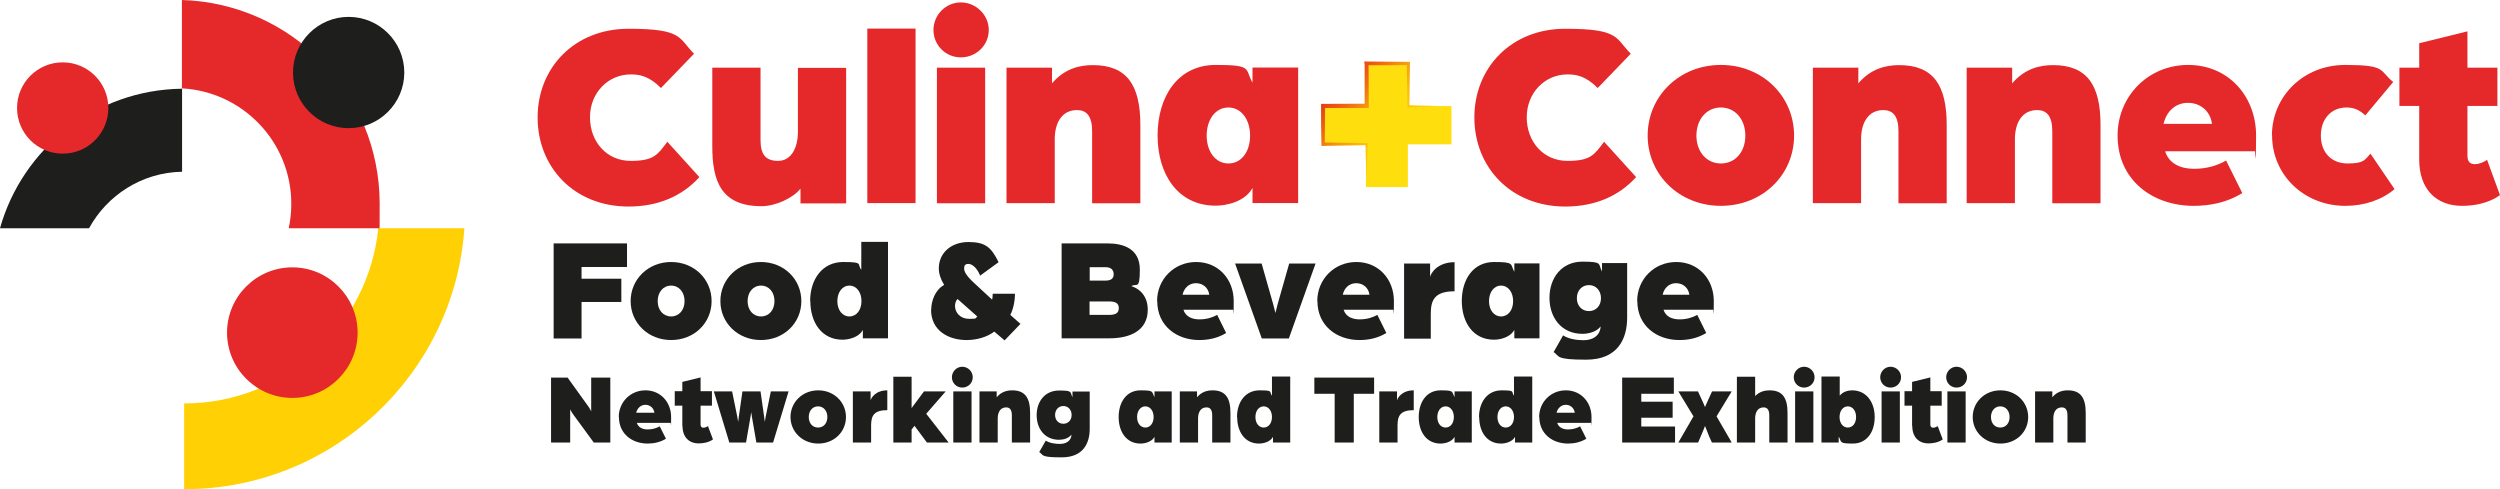 <?xml version="1.0" encoding="UTF-8"?> <svg xmlns="http://www.w3.org/2000/svg" xmlns:xlink="http://www.w3.org/1999/xlink" id="Layer_1" data-name="Layer 1" version="1.1" viewBox="0 0 1451.3 284"><defs><style> .cls-1 { fill: url(#linear-gradient); } .cls-1, .cls-2, .cls-3, .cls-4, .cls-5, .cls-6 { stroke-width: 0px; } .cls-2 { fill: #e5282a; } .cls-3 { fill: none; } .cls-4 { fill: #1e1e1c; } .cls-5 { fill: #ffd004; } .cls-7 { clip-path: url(#clippath); } .cls-6 { fill: #ffde0d; } </style><clipPath id="clippath"><path class="cls-3" d="M769.3,61.5h0M792.2,36.7v23.5c0,0-24.1.1-24.1.1h-1.2s0,1.2,0,1.2c0,7.4,0,14.8.2,22.2v1s1,0,1,0l24.6-.4.6,24.2.6-24.8v-.6s-.6,0-.6,0l-24.2-.4c.1-6.7,0-13.4.1-20h24.1c0,.1,1.3.1,1.3.1v-1.3s-.1-23.6-.1-23.6c7.4,0,14.8,0,22.2-.1l.3,23.8v.7s.6,0,.6,0l25.2-.6-24.6-.6.3-24.2v-1s-1,0-1,0c-8.1-.1-16.2-.1-24.3-.2h-1.2s0,1.2,0,1.2Z"></path></clipPath><linearGradient id="linear-gradient" x1="-185.8" y1="1142.1" x2="-182.4" y2="1142.1" gradientTransform="translate(20839.9 -3164.5) rotate(-90) scale(17.5 -17.5)" gradientUnits="userSpaceOnUse"><stop offset="0" stop-color="#ffde0d"></stop><stop offset="0" stop-color="#fdd50d"></stop><stop offset=".3" stop-color="#fabd0e"></stop><stop offset=".5" stop-color="#f49610"></stop><stop offset=".7" stop-color="#ed5f13"></stop><stop offset="1" stop-color="#e31b17"></stop><stop offset="1" stop-color="#e20e18"></stop></linearGradient></defs><polygon class="cls-4" points="321.4 141.3 364 141.3 364 155 337.6 155 337.6 161.8 360.7 161.8 360.7 175.3 337.6 175.3 337.6 196.5 321.4 196.5 321.4 141.3"></polygon><path class="cls-4" d="M366.1,174.8c0-12.6,10.1-22.7,23.5-22.7s23.5,10,23.5,22.7-10.1,22.6-23.5,22.6-23.5-10-23.5-22.6M397.4,174.8c0-5.2-3.2-9-7.8-9s-7.8,3.8-7.8,9,3.2,8.9,7.8,8.9,7.8-3.7,7.8-8.9"></path><path class="cls-4" d="M418.2,174.8c0-12.6,10.1-22.7,23.5-22.7s23.5,10,23.5,22.7-10.1,22.6-23.5,22.6-23.5-10-23.5-22.6M449.6,174.8c0-5.2-3.2-9-7.8-9s-7.8,3.8-7.8,9,3.2,8.9,7.8,8.9,7.8-3.7,7.8-8.9"></path><path class="cls-4" d="M470.3,174.8c0-12.6,7-22.7,19.2-22.7s7.8,1.2,10.5,4.5v-16.2h15.5v56h-14.6v-4.9c-2.3,4.4-8.3,5.7-11.8,5.7-12.1,0-18.7-10-18.7-22.6M500.1,174.8c0-5.2-2.9-9-7-9s-7,3.8-7,9,2.9,8.9,7,8.9,7-3.7,7-8.9"></path><path class="cls-4" d="M540.6,179.7c0-4.9,2.2-11.4,7.5-14.3-2.1-3.4-3.1-6.6-3.1-9.6,0-9,7.2-15.3,17.2-15.3s13.3,3.2,17.5,11.7l-10.7,7.8c-2-4.9-4.9-6.8-6.8-6.8s-2.5.9-2.5,2.6.9,3.9,5.6,8.3l10.6,9.8c.2-.3.4-1.7.4-3.4h12.9c0,4.3-1,9.1-2.7,12.3l5.9,5.2-9.2,9.6-6-5.1c-4.2,3.2-10.2,4.9-16.1,4.9-10.4,0-20.6-5.4-20.6-17.6M567.3,183.7l-11.4-10.1c-1,.8-1.5,2.6-1.5,4,0,3.9,3.1,7.5,8.2,7.5s3.4-.4,4.8-1.4"></path><path class="cls-4" d="M616.3,141.3h26.7c9.2,0,18.7,3.1,18.7,15.2s-1.9,7.7-4.9,9.6c5.3,1.7,9.5,6.2,9.5,13.7,0,12.2-10.4,16.6-22.2,16.6h-27.8v-55.2ZM641.6,162.9c3.7,0,4.9-1.4,4.9-3.7s-1.2-4.1-4.9-4.1h-9v7.8h9ZM643.7,182.8c3.2,0,5.8-.6,5.8-3.9s-2.6-3.9-5.8-3.9h-11.2v7.8h11.2Z"></path><path class="cls-4" d="M671.7,174.8c0-12.6,9.8-22.7,22.7-22.7s21.8,10,21.8,22.7-.3,5-.3,5h-28.9c1.3,4.1,5.1,5.6,9.3,5.6s7.6-1.1,10.3-2.6l5.2,10.5c-4.9,3-10.2,4.1-15.6,4.1-13.2,0-24.4-8.3-24.4-22.6M702,171.1c-.5-4-3.7-6.7-7.7-6.7s-6.9,2.7-7.8,6.7h15.5Z"></path><path class="cls-4" d="M717.1,153h15.3l6.6,23.2c.6,2,.9,3.7,1.4,5.5.5-1.9.9-3.5,1.4-5.5l6.6-23.2h15.3l-15.5,43.5h-15.7l-15.5-43.5Z"></path><path class="cls-4" d="M764.7,174.8c0-12.6,9.8-22.7,22.7-22.7s21.8,10,21.8,22.7-.3,5-.3,5h-28.9c1.3,4.1,5.1,5.6,9.3,5.6s7.6-1.1,10.3-2.6l5.2,10.5c-4.9,3-10.2,4.1-15.6,4.1-13.2,0-24.4-8.3-24.4-22.6M795,171.1c-.5-4-3.7-6.7-7.7-6.7s-6.9,2.7-7.8,6.7h15.5Z"></path><path class="cls-4" d="M815.1,153h15.1v7.8c.3-1.9,4-8.6,14.2-8.6v16.9c-11.2,0-13.8,4.7-13.8,12.9v14.6h-15.5v-43.5Z"></path><path class="cls-4" d="M848.6,174.8c0-12.6,6.6-22.7,18.7-22.7s9.3,1.2,11.8,5.7v-4.9h14.6v43.5h-14.6v-4.9c-2.4,4.4-8.3,5.7-11.8,5.7-12.1,0-18.7-10-18.7-22.6M878.4,174.8c0-5.2-2.9-9-7-9s-7,3.8-7,9,2.9,8.9,7,8.9,7-3.7,7-8.9"></path><path class="cls-4" d="M901.9,204.4l5.5-9.7c3.4,2.2,8.3,2.8,11.8,2.8,5.6,0,8.5-2.6,9.5-5.4.3-.9.5-1.7.5-2.6-2.4,3.2-7.1,4.3-10.6,4.3-12.1,0-19.1-9.4-19.1-20.9s7-21,19.1-21,9,1.3,11.4,5.7v-4.9h14.6v31.7c0,12.4-5.5,24.4-23.8,24.4s-15.2-2-19.1-4.6M929.4,173.1c0-4.4-2.9-7.6-7-7.6s-7,3.2-7,7.6,2.9,7.5,7,7.5,7-3.1,7-7.5"></path><path class="cls-4" d="M950.4,174.8c0-12.6,9.8-22.7,22.7-22.7s21.8,10,21.8,22.7-.3,5-.3,5h-28.9c1.3,4.1,5.1,5.6,9.3,5.6s7.6-1.1,10.3-2.6l5.2,10.5c-4.9,3-10.2,4.1-15.6,4.1-13.2,0-24.4-8.3-24.4-22.6M980.7,171.1c-.5-4-3.7-6.7-7.7-6.7s-6.9,2.7-7.8,6.7h15.5Z"></path><path class="cls-4" d="M319.9,219.2h9.6l12,16.7c.9,1.2,1.7,2.9,1.7,2.9v-19.6h11.1v37.7h-9.6l-12-16.4c-.9-1.2-1.7-2.9-1.7-2.9v19.3h-11.1v-37.7Z"></path><path class="cls-4" d="M359.2,242.1c0-8.6,6.7-15.5,15.5-15.5s14.9,6.9,14.9,15.5-.2,3.4-.2,3.4h-19.7c.9,2.8,3.5,3.8,6.3,3.8s5.2-.8,7-1.8l3.6,7.2c-3.3,2-7,2.8-10.6,2.8-9,0-16.7-5.6-16.7-15.4M379.9,239.6c-.4-2.7-2.5-4.6-5.2-4.6s-4.7,1.9-5.4,4.6h10.6Z"></path><path class="cls-4" d="M396.1,247.3v-11.8h-4.4v-8.4h4.4v-5.4l10.6-2.6v8h6.6v8.4h-6.6v10.9c0,1.4.7,1.9,1.6,1.9s1.9-.4,2.7-.9l2.9,7.7c-2.6,1.8-5.7,2.3-8.3,2.3-5.7,0-9.4-3.7-9.4-10.2"></path><path class="cls-4" d="M414.7,227.2h10.3l3,14.7c.3,1.5.5,3,.5,3,0,0,.2-1.5.4-3l2.1-14.7h10.5l2.1,14.7c.2,1.5.4,3,.4,3,0,0,.2-1.5.5-3l3-14.7h10.3l-9,29.7h-9.7l-2.6-15c-.3-1.6-.4-2.6-.4-2.6,0,0-.1.9-.4,2.6l-2.6,15h-9.7l-9-29.7Z"></path><path class="cls-4" d="M458.9,242.1c0-8.6,6.9-15.5,16.1-15.5s16.1,6.9,16.1,15.5-6.9,15.4-16.1,15.4-16.1-6.9-16.1-15.4M480.3,242.1c0-3.6-2.2-6.2-5.4-6.2s-5.4,2.6-5.4,6.2,2.2,6.1,5.4,6.1,5.4-2.5,5.4-6.1"></path><path class="cls-4" d="M495.1,227.2h10.3v5.3c.2-1.3,2.7-5.9,9.7-5.9v11.5c-7.7,0-9.4,3.2-9.4,8.8v10h-10.6v-29.7Z"></path><polygon class="cls-4" points="518.6 218.7 529.2 218.7 529.2 236.9 536.4 227.2 549 227.2 537.7 240.2 550.7 256.9 538.1 256.9 530.9 247.2 529.2 249.3 529.2 256.9 518.6 256.9 518.6 218.7"></polygon><path class="cls-4" d="M552.6,219c0-3.3,2.7-6.1,6-6.1s6.1,2.7,6.1,6.1-2.7,6-6.1,6-6-2.7-6-6M553.4,227.2h10.6v29.7h-10.6v-29.7Z"></path><path class="cls-4" d="M568.6,227.2h10v3.4c2.7-3.2,6-4,9-4,7.5,0,10.4,4.4,10.4,13.1v17.2h-10.6v-15.8c0-3.4-1.3-4.6-3.3-4.6-3.3,0-4.9,2.7-4.9,6.4v14h-10.6v-29.7Z"></path><path class="cls-4" d="M603.3,262.4l3.8-6.6c2.3,1.5,5.7,1.9,8.1,1.9,3.8,0,5.8-1.7,6.5-3.7.2-.6.3-1.2.3-1.7-1.6,2.2-4.8,3-7.2,3-8.3,0-13-6.4-13-14.3s4.8-14.3,13-14.3,6.2.9,7.8,3.9v-3.3h10v21.6c0,8.5-3.8,16.6-16.3,16.6s-10.4-1.3-13-3.1M622.1,240.9c0-3-2-5.2-4.8-5.2s-4.8,2.2-4.8,5.2,2,5.1,4.8,5.1,4.8-2.1,4.8-5.1"></path><path class="cls-4" d="M649.4,242.1c0-8.6,4.5-15.5,12.7-15.5s6.3.8,8.1,3.9v-3.3h10v29.7h-10v-3.3c-1.6,3-5.7,3.9-8.1,3.9-8.3,0-12.7-6.9-12.7-15.4M669.7,242.1c0-3.6-2-6.2-4.8-6.2s-4.8,2.6-4.8,6.2,2,6.1,4.8,6.1,4.8-2.5,4.8-6.1"></path><path class="cls-4" d="M684.9,227.2h10v3.4c2.7-3.2,6-4,9-4,7.5,0,10.4,4.4,10.4,13.1v17.2h-10.6v-15.8c0-3.4-1.3-4.6-3.3-4.6-3.3,0-4.9,2.7-4.9,6.4v14h-10.6v-29.7Z"></path><path class="cls-4" d="M718.1,242.1c0-8.6,4.8-15.5,13.1-15.5s5.4.8,7.2,3.1v-11.1h10.6v38.3h-10v-3.3c-1.6,3-5.7,3.9-8.1,3.9-8.3,0-12.7-6.9-12.7-15.4M738.4,242.1c0-3.6-2-6.2-4.8-6.2s-4.8,2.6-4.8,6.2,2,6.1,4.8,6.1,4.8-2.5,4.8-6.1"></path><polygon class="cls-4" points="774.8 228.6 763 228.6 763 219.2 797.7 219.2 797.7 228.6 785.9 228.6 785.9 256.9 774.8 256.9 774.8 228.6"></polygon><path class="cls-4" d="M800.7,227.2h10.3v5.3c.2-1.3,2.7-5.9,9.7-5.9v11.5c-7.7,0-9.4,3.2-9.4,8.8v10h-10.6v-29.7Z"></path><path class="cls-4" d="M823.6,242.1c0-8.6,4.5-15.5,12.7-15.5s6.3.8,8.1,3.9v-3.3h10v29.7h-10v-3.3c-1.6,3-5.7,3.9-8.1,3.9-8.3,0-12.7-6.9-12.7-15.4M844,242.1c0-3.6-2-6.2-4.8-6.2s-4.8,2.6-4.8,6.2,2,6.1,4.8,6.1,4.8-2.5,4.8-6.1"></path><path class="cls-4" d="M858.6,242.1c0-8.6,4.8-15.5,13.1-15.5s5.4.8,7.2,3.1v-11.1h10.6v38.3h-10v-3.3c-1.6,3-5.7,3.9-8.1,3.9-8.3,0-12.7-6.9-12.7-15.4M878.9,242.1c0-3.6-2-6.2-4.8-6.2s-4.8,2.6-4.8,6.2,2,6.1,4.8,6.1,4.8-2.5,4.8-6.1"></path><path class="cls-4" d="M893.5,242.1c0-8.6,6.7-15.5,15.5-15.5s14.9,6.9,14.9,15.5-.2,3.4-.2,3.4h-19.7c.9,2.8,3.5,3.8,6.3,3.8s5.2-.8,7-1.8l3.6,7.2c-3.3,2-7,2.8-10.6,2.8-9,0-16.7-5.6-16.7-15.4M914.2,239.6c-.4-2.7-2.5-4.6-5.2-4.6s-4.7,1.9-5.4,4.6h10.6Z"></path><polygon class="cls-4" points="941.7 219.2 971.7 219.2 971.7 228.6 952.8 228.6 952.8 233.2 971 233.2 971 242.5 952.8 242.5 952.8 247.6 972.4 247.6 972.4 256.9 941.7 256.9 941.7 219.2"></polygon><path class="cls-4" d="M983.1,241.7l-8.8-14.5h11.4l1.2,2.6c1.2,2.4,2.9,6.5,2.9,6.5,0,0,1.7-4,2.9-6.5l1.2-2.6h11.4l-8.8,14.5,8.8,15.2h-11.5l-1.5-3.3c-1-2.4-2.5-6.3-2.5-6.3,0,0-1.5,3.9-2.6,6.3l-1.4,3.3h-11.5l8.8-15.2Z"></path><path class="cls-4" d="M1008.3,218.7h10.6v11.2c2.6-2.6,5.6-3.3,8.4-3.3,7.5,0,10.4,4.4,10.4,13.1v17.2h-10.6v-15.8c0-3.4-1.3-4.6-3.3-4.6-3.3,0-4.9,2.7-4.9,6.4v14h-10.6v-38.3Z"></path><path class="cls-4" d="M1041.3,219c0-3.3,2.7-6.1,6-6.1s6.1,2.7,6.1,6.1-2.7,6-6.1,6-6-2.7-6-6M1042.1,227.2h10.6v29.7h-10.6v-29.7Z"></path><path class="cls-4" d="M1067.4,253.6v3.3h-10v-38.3h10.6v11.1c1.8-2.3,4.8-3.1,7.2-3.1,8.3,0,13.1,6.9,13.1,15.5s-4.5,15.4-12.7,15.4-6.4-.9-8.1-3.9M1077.5,242.1c0-3.6-2-6.2-4.8-6.2s-4.8,2.6-4.8,6.2,2,6.1,4.8,6.1,4.8-2.5,4.8-6.1"></path><path class="cls-4" d="M1091.5,219c0-3.3,2.7-6.1,6-6.1s6.1,2.7,6.1,6.1-2.7,6-6.1,6-6-2.7-6-6M1092.3,227.2h10.6v29.7h-10.6v-29.7Z"></path><path class="cls-4" d="M1110,247.3v-11.8h-4.4v-8.4h4.4v-5.4l10.6-2.6v8h6.6v8.4h-6.6v10.9c0,1.4.7,1.9,1.6,1.9s1.9-.4,2.7-.9l2.9,7.7c-2.6,1.8-5.7,2.3-8.3,2.3-5.7,0-9.4-3.7-9.4-10.2"></path><path class="cls-4" d="M1129.8,219c0-3.3,2.7-6.1,6-6.1s6.1,2.7,6.1,6.1-2.7,6-6.1,6-6-2.7-6-6M1130.5,227.2h10.6v29.7h-10.6v-29.7Z"></path><path class="cls-4" d="M1145.2,242.1c0-8.6,6.9-15.5,16.1-15.5s16.1,6.9,16.1,15.5-6.9,15.4-16.1,15.4-16.1-6.9-16.1-15.4M1166.6,242.1c0-3.6-2.2-6.2-5.4-6.2s-5.4,2.6-5.4,6.2,2.2,6.1,5.4,6.1,5.4-2.5,5.4-6.1"></path><path class="cls-4" d="M1181.4,227.2h10v3.4c2.7-3.2,6-4,9-4,7.5,0,10.4,4.4,10.4,13.1v17.2h-10.6v-15.8c0-3.4-1.3-4.6-3.3-4.6-3.3,0-4.9,2.7-4.9,6.4v14h-10.6v-29.7Z"></path><path class="cls-2" d="M312.1,68.1c0-28.5,21.1-51.4,52.8-51.4s28.9,5.4,38,14.5l-19.2,19.9c-7.1-7.2-12.8-7.9-17.6-7.9-12.9,0-23.6,10.5-23.6,24.9s9.9,25.3,23.6,25.3,15.7-3.7,21.3-11.1l18.6,20.5c-10,11.1-24,17.1-41.1,17.1-31.7,0-52.8-22.9-52.8-51.7"></path><path class="cls-2" d="M413.5,84.7v-45.4h28v41.9c0,8.3,2.8,12.2,10.2,12.2s11.5-7.2,11.5-16.9v-37.1h28v78.7h-26.5v-8.6c-4.3,5.5-14.5,10.2-22.6,10.2-23.7,0-28.6-14.8-28.6-34.8"></path><rect class="cls-2" x="503.5" y="16.6" width="28" height="101.3"></rect><path class="cls-2" d="M541.9,17.4c0-8.8,7.2-16,15.9-16s16.2,7.2,16.2,16-7.2,15.9-16.2,15.9-15.9-7.2-15.9-15.9M543.9,39.3h28v78.7h-28V39.3Z"></path><path class="cls-2" d="M584.2,39.3h26.5v9.1c7.2-8.5,15.9-10.6,23.7-10.6,19.9,0,27.6,11.7,27.6,34.8v45.4h-28v-41.9c0-8.9-3.4-12.2-8.8-12.2-8.6,0-12.9,7.2-12.9,16.9v37.1h-28V39.3Z"></path><path class="cls-2" d="M672,78.7c0-22.8,11.9-41,33.7-41s16.8,2.2,21.4,10.3v-8.8h26.5v78.7h-26.5v-8.8c-4.3,8-15.1,10.3-21.4,10.3-21.9,0-33.7-18.2-33.7-40.8M725.7,78.7c0-9.4-5.2-16.3-12.6-16.3s-12.6,6.9-12.6,16.3,5.2,16.2,12.6,16.2,12.6-6.6,12.6-16.2"></path><polygon class="cls-6" points="793 83.8 767.7 83.8 767.7 61.6 793 61.6 793 36.8 817.3 36.8 817.3 61.6 842.6 61.6 842.6 83.8 817.3 83.8 817.3 108.6 793 108.6 793 83.8"></polygon><path class="cls-2" d="M855.9,68.1c0-28.5,21.1-51.4,52.8-51.4s28.9,5.4,38,14.5l-19.2,19.9c-7.1-7.2-12.8-7.9-17.6-7.9-12.9,0-23.6,10.5-23.6,24.9s9.9,25.3,23.6,25.3,15.7-3.7,21.3-11.1l18.6,20.5c-10,11.1-24,17.1-41.1,17.1-31.7,0-52.8-22.9-52.8-51.7"></path><path class="cls-2" d="M956.5,78.7c0-22.8,18.3-41,42.5-41s42.5,18.2,42.5,41-18.3,40.8-42.5,40.8-42.5-18.2-42.5-40.8M1013.2,78.7c0-9.4-5.9-16.3-14.2-16.3s-14.2,6.9-14.2,16.3,5.9,16.2,14.2,16.2,14.2-6.6,14.2-16.2"></path><path class="cls-2" d="M1052.3,39.3h26.5v9.1c7.2-8.5,15.9-10.6,23.7-10.6,19.9,0,27.6,11.7,27.6,34.8v45.4h-28v-41.9c0-8.9-3.4-12.2-8.8-12.2-8.6,0-12.9,7.2-12.9,16.9v37.1h-28V39.3Z"></path><path class="cls-2" d="M1141.6,39.3h26.5v9.1c7.2-8.5,15.9-10.6,23.7-10.6,19.9,0,27.6,11.7,27.6,34.8v45.4h-28v-41.9c0-8.9-3.4-12.2-8.8-12.2-8.6,0-12.9,7.2-12.9,16.9v37.1h-28V39.3Z"></path><path class="cls-2" d="M1229.3,78.7c0-22.8,17.7-41,41-41s39.4,18.2,39.4,41-.6,9.1-.6,9.1h-52.2c2.3,7.4,9.2,10.2,16.8,10.2s13.7-2,18.6-4.8l9.4,18.9c-8.8,5.4-18.5,7.4-28.2,7.4-23.9,0-44.2-14.9-44.2-40.8M1284.1,71.9c-.9-7.2-6.6-12.2-13.9-12.2s-12.5,4.9-14.2,12.2h28Z"></path><path class="cls-2" d="M1318.9,78.7c0-22.8,18.3-41,42.5-41s19.6,3.2,27.9,9.9l-16.2,19.4c-2.9-2.8-6.2-4.6-10.9-4.6-9.1,0-14.9,6.9-14.9,16.3s5.7,16.2,15.6,16.2,9.9-2.3,13.2-5.7l14,20.6c-7.5,6.3-17.6,9.7-28.6,9.7-24.2,0-42.5-18.2-42.5-40.8"></path><path class="cls-2" d="M1404.4,92.6v-31.1h-11.5v-22.2h11.5v-14.2l28-6.9v21.1h17.4v22.2h-17.4v28.9c0,3.7,1.8,4.9,4.3,4.9s5.1-1.1,7.1-2.5l7.5,20.5c-6.8,4.8-15.1,6.2-22,6.2-15.1,0-24.9-9.7-24.9-26.9"></path><g class="cls-7"><rect class="cls-1" x="752.7" y="19.5" width="104.6" height="105" transform="translate(239.1 649) rotate(-50.7)"></rect></g><path class="cls-2" d="M167.6,132.5c1-4.6,1.5-9.3,1.5-14.2,0-35.8-28.1-65.1-63.5-67V0c63.7,1.9,114.8,54.2,114.8,118.3s-.3,9.5-.8,14.2h-52Z"></path><path class="cls-5" d="M219.6,132.5c-5.8,57.1-54.1,101.7-112.7,101.7v49.8c86.2,0,156.8-66.8,162.7-151.5h-50Z"></path><path class="cls-4" d="M51.7,132.5c10.5-19.2,30.7-32.4,54-32.8v-48.2C55.3,52.1,13,86.2,0,132.5h51.7Z"></path><path class="cls-4" d="M170.1,42.1c0,17.9,14.5,32.3,32.3,32.3s32.3-14.5,32.3-32.3-14.5-32.3-32.3-32.3-32.3,14.5-32.3,32.3"></path><path class="cls-2" d="M9.9,62.7c0,14.6,11.8,26.5,26.5,26.5s26.5-11.9,26.5-26.5-11.8-26.5-26.5-26.5-26.5,11.9-26.5,26.5"></path><path class="cls-2" d="M131.8,193.1c0,20.9,17,37.9,37.9,37.9s37.9-17,37.9-37.9-17-37.9-37.9-37.9-37.9,17-37.9,37.9"></path></svg> 